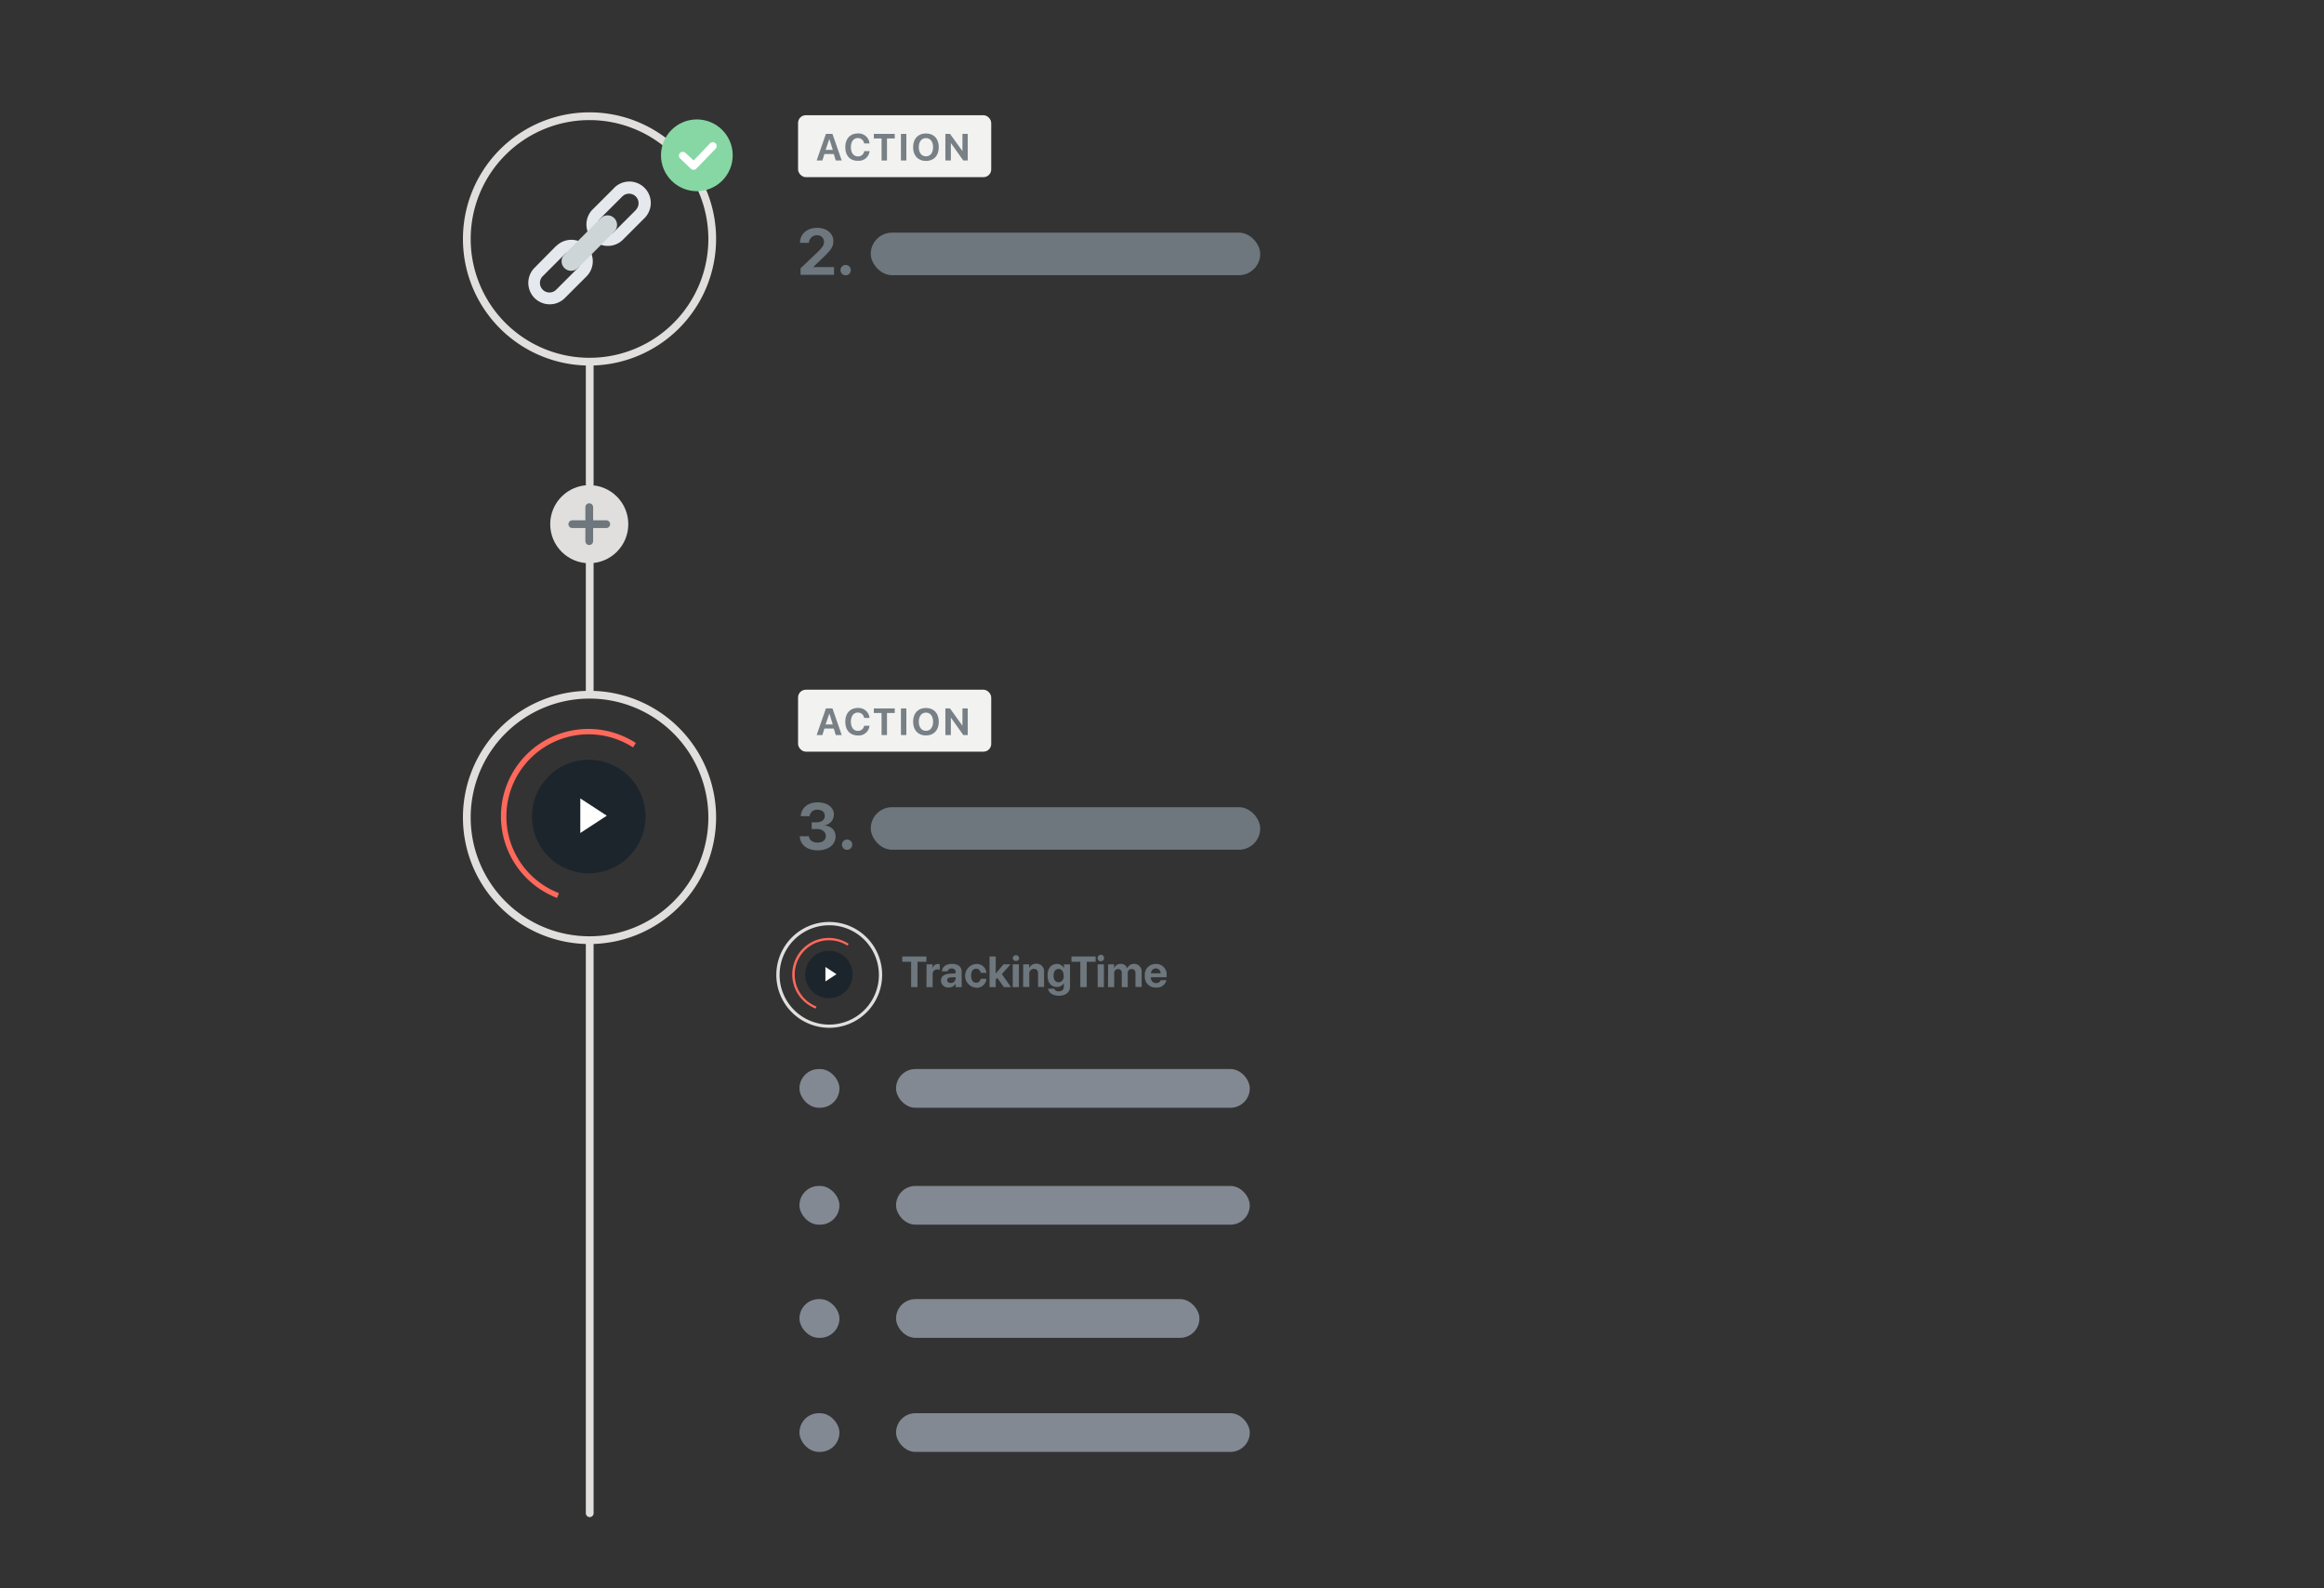 <?xml version="1.0" encoding="UTF-8"?> <svg xmlns="http://www.w3.org/2000/svg" id="Layer_1" data-name="Layer 1" viewBox="0 0 600 410"><rect x="0" y="0" width="600" height="410" fill="#333333" stroke="none"/><defs><style>.cls-1{fill:#e5e8ec;}.cls-2{fill:#cdd5d7;}.cls-3{fill:#1d252c;}.cls-4{fill:#fff;}.cls-5{fill:#ff695b;}.cls-6{fill:#e1dfdd;}.cls-7{fill:none;}.cls-8{fill:#6d777d;}.cls-9{fill:#86d7a3;}.cls-10{fill:#f2f2f1;}.cls-11{fill:#788086;}.cls-12{fill:#838993;}</style></defs><path class="cls-1" d="M143.6,63.47,138,69.13A5.53,5.53,0,0,0,145.77,77l5.65-5.65a5.53,5.53,0,1,0-7.82-7.83Zm5.65,5.66-5.65,5.65a2.46,2.46,0,0,1-3.48-3.48l5.65-5.66a2.46,2.46,0,0,1,3.48,3.49Z"></path><path class="cls-1" d="M158.53,48.55l-5.66,5.65A5.53,5.53,0,0,0,160.7,62l5.65-5.65a5.53,5.53,0,1,0-7.82-7.82Zm5.65,5.65-5.65,5.65A2.46,2.46,0,0,1,155,56.37l5.66-5.65a2.46,2.46,0,0,1,3.48,3.48Z"></path><path class="cls-2" d="M149.2,69.18a2.46,2.46,0,1,1-3.49-3.48l9.39-9.39a2.46,2.46,0,0,1,3.48,3.49Z"></path><path class="cls-3" d="M152,225.43a14.66,14.66,0,1,1,14.66-14.66A14.68,14.68,0,0,1,152,225.43Z"></path><polygon class="cls-4" points="149.82 206.1 149.82 215.03 156.66 210.56 149.82 206.1"></polygon><path class="cls-5" d="M144.31,230.55a21.21,21.21,0,1,1,19.12-37.62l.73-1.14a22.56,22.56,0,1,0-20.34,40Z"></path><path class="cls-6" d="M152.2,243.69A32.68,32.68,0,1,1,184.88,211,32.72,32.72,0,0,1,152.2,243.69Zm0-63.36A30.68,30.68,0,1,0,182.88,211,30.71,30.71,0,0,0,152.2,180.33Z"></path><path class="cls-3" d="M214,257.68a6.13,6.13,0,1,1,6.13-6.12A6.13,6.13,0,0,1,214,257.68Z"></path><polygon class="cls-4" points="213.1 249.61 213.1 253.34 215.96 251.47 213.1 249.61"></polygon><path class="cls-5" d="M210.79,259.82a8.86,8.86,0,1,1,8-15.72l.31-.47a9.43,9.43,0,1,0-8.5,16.72Z"></path><path class="cls-6" d="M214.09,265.31a13.66,13.66,0,1,1,13.66-13.65A13.66,13.66,0,0,1,214.09,265.31Zm0-26.47a12.82,12.82,0,1,0,12.82,12.82A12.83,12.83,0,0,0,214.09,238.84Z"></path><path class="cls-6" d="M152.2,94.36a32.68,32.68,0,1,1,32.68-32.68A32.72,32.72,0,0,1,152.2,94.36Zm0-63.36a30.68,30.68,0,1,0,30.68,30.68A30.71,30.71,0,0,0,152.2,31Z"></path><circle class="cls-7" cx="152.2" cy="211.01" r="22.81"></circle><path class="cls-6" d="M152.25,125.94a1,1,0,0,1-1-1V94a1,1,0,1,1,2,0v30.93A1,1,0,0,1,152.25,125.94Z"></path><path class="cls-6" d="M152.25,179.8a1,1,0,0,1-1-1V145.31a1,1,0,0,1,2,0V178.8A1,1,0,0,1,152.25,179.8Z"></path><path class="cls-6" d="M152.25,391.62a1,1,0,0,1-1-1V243.72a1,1,0,0,1,2,0v146.9A1,1,0,0,1,152.25,391.62Z"></path><g id="Glass_2" data-name="Glass 2"><circle class="cls-6" cx="152.13" cy="135.31" r="10.08"></circle><path class="cls-8" d="M156.52,136.31h-8.77a1,1,0,0,1,0-2h8.77a1,1,0,1,1,0,2Z"></path><path class="cls-8" d="M152.13,140.69a1,1,0,0,1-1-1v-8.77a1,1,0,1,1,2,0v8.77A1,1,0,0,1,152.13,140.69Z"></path></g><g id="Glass_2-2" data-name="Glass 2"><circle class="cls-9" cx="179.91" cy="40.09" r="9.26"></circle><path class="cls-4" d="M179.07,43.83a1,1,0,0,1-.71-.29l-2.79-2.64A1,1,0,1,1,177,39.49l2.09,1.93L183.32,37a1,1,0,0,1,1.42,0,1,1,0,0,1,0,1.41l-5,5.16A1,1,0,0,1,179.07,43.83Z"></path></g><rect class="cls-8" x="224.81" y="60.05" width="100.55" height="10.99" rx="5.5"></rect><path class="cls-8" d="M210.94,58.81c2.54,0,4.22,1.49,4.22,3.46,0,1.46-.71,2.36-2.72,4.28l-2.5,2.39v0h5.39v2h-8.65V69.26l4.21-4c1.51-1.45,1.85-2,1.85-2.84a1.68,1.68,0,0,0-1.8-1.68,2,2,0,0,0-2.09,1.94h-2.31C206.54,60.4,208.36,58.81,210.94,58.81Z"></path><path class="cls-8" d="M217,69.74a1.33,1.33,0,1,1,1.33,1.32A1.32,1.32,0,0,1,217,69.74Z"></path><rect class="cls-10" x="206.04" y="29.74" width="49.87" height="15.99" rx="2"></rect><path class="cls-11" d="M215.26,39.76h-2.42l-.52,1.67h-1.48l2.39-6.87h1.69l2.39,6.87h-1.53Zm-2.11-1.08H215l-.88-2.81h0Z"></path><path class="cls-11" d="M218.24,38c0-2.22,1.26-3.55,3.25-3.55a2.83,2.83,0,0,1,3,2.58h-1.4a1.59,1.59,0,0,0-1.62-1.39c-1.09,0-1.79.91-1.79,2.35s.69,2.38,1.79,2.38A1.55,1.55,0,0,0,223.11,39h1.4a2.79,2.79,0,0,1-3,2.5C219.49,41.54,218.24,40.21,218.24,38Z"></path><path class="cls-11" d="M227.6,41.43V35.74h-2V34.56H231v1.18h-2v5.69Z"></path><path class="cls-11" d="M232.6,41.43V34.56H234v6.87Z"></path><path class="cls-11" d="M242.37,38c0,2.19-1.28,3.55-3.31,3.55s-3.32-1.36-3.32-3.55,1.28-3.55,3.32-3.55S242.37,35.8,242.37,38Zm-5.16,0c0,1.44.72,2.35,1.85,2.35s1.84-.91,1.84-2.35-.72-2.35-1.84-2.35S237.21,36.55,237.21,38Z"></path><path class="cls-11" d="M244.07,41.43V34.56h1.2L248.48,39h0V34.56h1.37v6.87H248.7l-3.21-4.5h0v4.5Z"></path><rect class="cls-8" x="224.81" y="208.36" width="100.55" height="10.99" rx="5.5"></rect><rect class="cls-12" x="231.34" y="275.96" width="91.32" height="9.99" rx="4.99"></rect><rect class="cls-12" x="231.34" y="306.14" width="91.32" height="9.99" rx="4.99"></rect><rect class="cls-12" x="231.34" y="364.8" width="91.32" height="9.99" rx="4.99"></rect><rect class="cls-12" x="231.34" y="335.35" width="78.32" height="9.99" rx="4.99"></rect><rect class="cls-12" x="206.4" y="275.96" width="10.32" height="9.99" rx="4.99"></rect><rect class="cls-12" x="206.4" y="306.14" width="10.32" height="9.99" rx="4.99"></rect><rect class="cls-12" x="206.4" y="335.35" width="10.32" height="9.99" rx="4.99"></rect><rect class="cls-12" x="206.4" y="364.8" width="10.32" height="9.99" rx="4.99"></rect><path class="cls-8" d="M209.56,212.27h1.33c1.24,0,2.05-.67,2.05-1.65s-.67-1.59-1.86-1.59a1.85,1.85,0,0,0-2.06,1.66h-2.28c.13-2.17,1.86-3.57,4.34-3.57s4.21,1.25,4.21,3.15a2.83,2.83,0,0,1-2.48,2.79v0c1.77.17,2.92,1.22,2.92,2.85,0,2.16-1.87,3.59-4.63,3.59s-4.51-1.45-4.62-3.63h2.37c.08,1,.94,1.63,2.25,1.63s2.1-.69,2.1-1.7-.84-1.8-2.28-1.8h-1.36Z"></path><path class="cls-8" d="M217.37,218.05a1.33,1.33,0,1,1,1.33,1.32A1.32,1.32,0,0,1,217.37,218.05Z"></path><path class="cls-8" d="M235.23,254.81v-6.54h-2.29V246.9h6.23v1.37h-2.29v6.54Z"></path><path class="cls-8" d="M239.22,248.93h1.54V250h0a1.41,1.41,0,0,1,1.4-1.15,1.77,1.77,0,0,1,.46.06v1.41a1.57,1.57,0,0,0-.58-.09,1.17,1.17,0,0,0-1.25,1.3v3.29h-1.6Z"></path><path class="cls-8" d="M242.94,253.12c0-1.07.82-1.69,2.28-1.78l1.48-.08v-.39c0-.55-.38-.87-1-.87a1,1,0,0,0-1.05.73H243.2c.06-1.14,1-1.92,2.59-1.92s2.49.78,2.49,2v4h-1.55v-.9h0a2,2,0,0,1-1.79,1A1.82,1.82,0,0,1,242.94,253.12Zm3.76-.47v-.42l-1.23.07c-.6,0-.94.31-.94.73s.36.71.9.71A1.17,1.17,0,0,0,246.7,252.65Z"></path><path class="cls-8" d="M253.16,251.12a1.14,1.14,0,0,0-1.16-1.06c-.79,0-1.28.67-1.28,1.8s.49,1.82,1.29,1.82a1.11,1.11,0,0,0,1.15-1h1.49a2.41,2.41,0,0,1-2.66,2.28,3.07,3.07,0,0,1,0-6.12,2.45,2.45,0,0,1,2.67,2.31Z"></path><path class="cls-8" d="M259.08,248.93h1.82l-2.24,2.52,2.35,3.36h-1.84l-1.69-2.39-.41.45v1.94h-1.6V246.9h1.6v4.39h0Z"></path><path class="cls-8" d="M261.46,247.32a.84.84,0,0,1,1.67,0,.84.84,0,0,1-1.67,0Zm0,1.61h1.6v5.88h-1.6Z"></path><path class="cls-8" d="M264.16,248.93h1.55v1h0a1.86,1.86,0,0,1,1.84-1.16,1.94,1.94,0,0,1,2,2.2v3.79H268v-3.45c0-.77-.37-1.21-1.08-1.21a1.17,1.17,0,0,0-1.18,1.29v3.37h-1.6Z"></path><path class="cls-8" d="M270.6,255.22h1.57a1.15,1.15,0,0,0,1.19.68c.83,0,1.29-.45,1.29-1.13v-1h0a1.94,1.94,0,0,1-1.82,1c-1.43,0-2.38-1.11-2.38-2.94s.92-3,2.41-3a1.91,1.91,0,0,1,1.81,1.12h0v-1h1.58v5.79c0,1.4-1.17,2.3-2.93,2.3C271.77,257,270.73,256.27,270.6,255.22Zm4-3.36c0-1.06-.5-1.74-1.3-1.74s-1.29.67-1.29,1.74.49,1.7,1.29,1.7S274.65,252.92,274.65,251.86Z"></path><path class="cls-8" d="M278.91,254.81v-6.54h-2.28V246.9h6.23v1.37h-2.29v6.54Z"></path><path class="cls-8" d="M283.38,247.32a.84.84,0,1,1,.84.82A.82.82,0,0,1,283.38,247.32Zm0,1.61H285v5.88h-1.6Z"></path><path class="cls-8" d="M286.09,248.93h1.54V250h0a1.73,1.73,0,0,1,1.68-1.18A1.56,1.56,0,0,1,291,250h0a1.95,1.95,0,0,1,3.75.77v4h-1.6V251.2c0-.68-.34-1.06-1-1.06a1,1,0,0,0-1,1.1v3.57h-1.54v-3.66a.9.9,0,0,0-.95-1,1,1,0,0,0-1,1.12v3.55h-1.6Z"></path><path class="cls-8" d="M301.14,253a2.47,2.47,0,0,1-2.68,1.92,2.73,2.73,0,0,1-2.89-3,2.77,2.77,0,0,1,2.83-3.09,2.68,2.68,0,0,1,2.79,2.94v.49h-4.05v.1a1.31,1.31,0,0,0,1.35,1.41,1.17,1.17,0,0,0,1.18-.74Zm-4-1.75h2.5a1.23,1.23,0,0,0-1.24-1.27A1.28,1.28,0,0,0,297.15,251.26Z"></path><rect class="cls-10" x="206.04" y="178.04" width="49.87" height="15.99" rx="2"></rect><path class="cls-11" d="M215.26,188.07h-2.42l-.52,1.67h-1.48l2.39-6.87h1.69l2.39,6.87h-1.53ZM213.15,187H215l-.88-2.81h0Z"></path><path class="cls-11" d="M218.24,186.3c0-2.22,1.26-3.55,3.25-3.55a2.83,2.83,0,0,1,3,2.58h-1.4a1.59,1.59,0,0,0-1.62-1.39c-1.09,0-1.79.91-1.79,2.35s.69,2.37,1.79,2.37a1.55,1.55,0,0,0,1.62-1.31h1.4a2.79,2.79,0,0,1-3,2.5C219.49,189.85,218.24,188.52,218.24,186.3Z"></path><path class="cls-11" d="M227.6,189.74v-5.69h-2v-1.18H231v1.18h-2v5.69Z"></path><path class="cls-11" d="M232.6,189.74v-6.87H234v6.87Z"></path><path class="cls-11" d="M242.37,186.3c0,2.19-1.28,3.55-3.31,3.55s-3.32-1.36-3.32-3.55,1.28-3.55,3.32-3.55S242.37,184.11,242.37,186.3Zm-5.16,0c0,1.44.72,2.35,1.85,2.35s1.84-.91,1.84-2.35-.72-2.35-1.84-2.35S237.21,184.86,237.21,186.3Z"></path><path class="cls-11" d="M244.07,189.74v-6.87h1.2l3.21,4.47h0v-4.47h1.37v6.87H248.7l-3.21-4.5h0v4.5Z"></path></svg> 